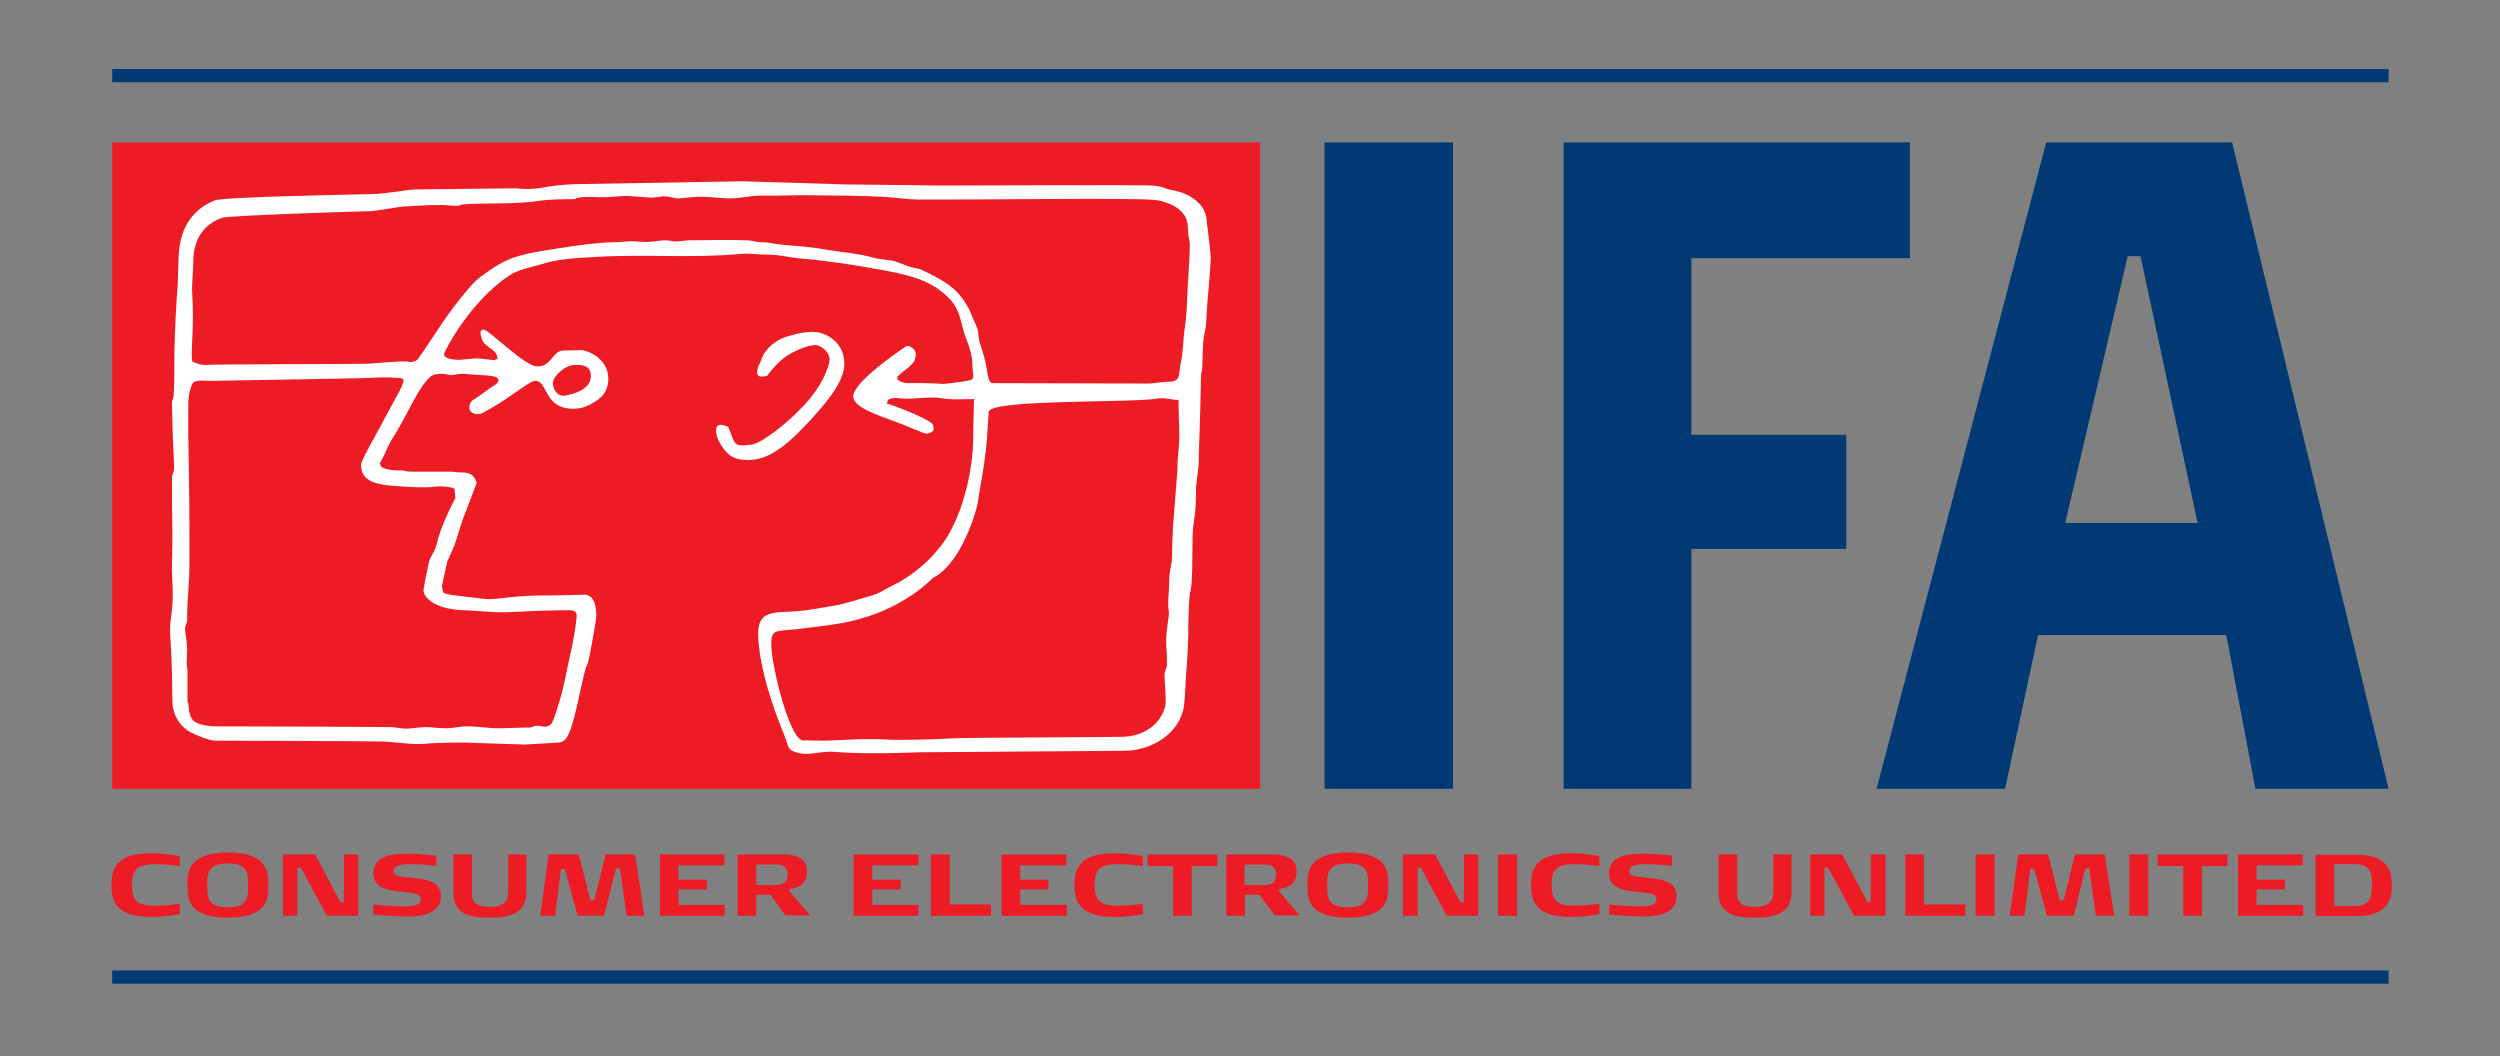 <?xml version="1.0" encoding="utf-8"?>
<!-- Generator: Adobe Illustrator 18.0.0, SVG Export Plug-In . SVG Version: 6.00 Build 0)  -->
<!DOCTYPE svg PUBLIC "-//W3C//DTD SVG 1.1//EN" "http://www.w3.org/Graphics/SVG/1.1/DTD/svg11.dtd">
<svg version="1.1" id="Ebene_1" xmlns="http://www.w3.org/2000/svg" xmlns:xlink="http://www.w3.org/1999/xlink" x="0px" y="0px"
	 viewBox="0 0 644 272.1" enable-background="new 0 0 644 272.1" xml:space="preserve">
<rect x="0" y="0" width="644" height="272.1" fill="#808080" stroke="none"/>
<g>
	<path fill="#ED1C24" d="M442.7,230.1v-10h4.8v10.3c0,1.7,0.7,3.2,4.6,3.2c3.8,0,4.7-1.7,4.7-3.8v-9.7h4.7v9.7c0,5.3-4,6.6-9.3,6.6
		C447.7,236.4,442.7,235.9,442.7,230.1L442.7,230.1z"/>
	<polygon fill="#ED1C24" points="470.9,223.5 470,223.5 470,235.9 466.3,235.9 466.3,220.1 474.5,220.1 481.1,232.4 481.9,232.4 
		481.9,220.1 485.7,220.1 485.7,235.9 477.6,235.9 470.9,223.5 	"/>
	<polygon fill="#ED1C24" points="490.8,220.1 495.6,220.1 495.6,233 506.3,233 506.3,235.9 490.8,235.9 490.8,220.1 	"/>
	<polygon fill="#ED1C24" points="508.9,220.1 513.8,220.1 513.8,235.9 508.9,235.9 508.9,220.1 	"/>
	<polygon fill="#ED1C24" points="538.2,223.7 537.2,223.7 534.2,235.9 527.3,235.9 524,223.8 523,223.8 521.5,235.9 517.7,235.9 
		519.9,220.1 527.6,220.1 530.6,231.9 531.6,231.9 534.5,220.1 542.2,220.1 544.6,235.9 539.9,235.9 538.2,223.7 	"/>
	<polygon fill="#ED1C24" points="548.5,220.1 553.4,220.1 553.4,235.9 548.5,235.9 548.5,220.1 	"/>
	<polygon fill="#ED1C24" points="567.2,235.9 562.4,235.9 562.4,223.1 555.8,223.1 555.8,220.1 573.8,220.1 573.8,223.1 
		567.2,223.1 567.2,235.9 	"/>
	<g>
		<defs>
			<rect id="SVGID_1_" x="28.9" y="17.8" width="587.2" height="235.6"/>
		</defs>
		<clipPath id="SVGID_2_">
			<use xlink:href="#SVGID_1_"  overflow="visible"/>
		</clipPath>
		<polygon clip-path="url(#SVGID_2_)" fill="#ED1C24" points="576.5,220.1 593.2,220.1 593.2,222.9 581.3,222.9 581.3,226.6 
			588.6,226.6 588.6,229.1 581.3,229.1 581.3,233.1 593.3,233.1 593.3,235.9 576.5,235.9 576.5,220.1 		"/>
		<path clip-path="url(#SVGID_2_)" fill="#ED1C24" d="M615,232.8c-1.1,1.7-3.3,3.2-7.9,3.2h-10.6v-15.8h10.7c4.6,0,6.8,1.4,7.9,3.2
			c0.5,0.9,0.8,1.8,0.9,2.6c0.1,0.8,0.1,1.6,0.1,2.1c0,0.5,0,1.3-0.1,2.1C615.9,231,615.6,231.9,615,232.8L615,232.8z M606.5,222.6
			h-5.2v10.8h5.2c3,0,4.5-1.2,4.5-4.7v-2.1C610.9,223.3,608.9,222.6,606.5,222.6L606.5,222.6z"/>
	</g>
	<path fill="#ED1C24" d="M34,228c0,3.8,1.2,5.3,5.8,5.3c3.1,0,5.8-0.4,6.5-0.5v2.7c-0.2,0-3.5,0.7-7.3,0.7c-8.8,0-10.3-3.7-10.3-8.2
		c0-4.4,1.4-8.2,10.3-8.2c3.5,0,7.1,0.7,7.3,0.7v2.6c-0.7-0.1-3.7-0.5-6.6-0.5C35.3,222.7,34,224.1,34,228L34,228z"/>
	<path fill="#ED1C24" d="M48.3,229v-2c0-3.8,1.9-7.4,10.4-7.4s10.4,3.5,10.4,7.4v2c0,3.9-1.8,7.4-10.4,7.4
		C50.1,236.4,48.3,232.9,48.3,229L48.3,229z M58.7,222.4c-3.2,0-5.3,1-5.3,4.5v2.3c0,3.4,1.6,4.5,5.3,4.5c3.6,0,5.2-1.1,5.2-4.5
		v-2.3C63.9,223.4,61.9,222.4,58.7,222.4L58.7,222.4z"/>
	<polygon fill="#ED1C24" points="77.5,223.5 76.6,223.5 76.6,235.9 72.9,235.9 72.9,220.1 81.2,220.1 87.7,232.4 88.6,232.4 
		88.6,220.1 92.3,220.1 92.3,235.9 84.2,235.9 77.5,223.5 	"/>
	<path fill="#ED1C24" d="M96.2,235.6V233c0.3,0,5.3,0.5,7.8,0.5c2.2,0,4.4-0.2,4.4-1.9c0-0.9-0.8-1.3-1.9-1.5
		c-1.2-0.2-2.7-0.3-4.3-0.5c-2.9-0.4-6-1.1-6-4.6c0-4.6,4.6-5.1,9-5.1c2.8,0,7,0.5,7.2,0.5v2.6c-0.2,0-3.8-0.4-6.7-0.4
		c-1.6,0-4.3,0.1-4.3,1.8c0,0.8,0.7,1.2,1.8,1.4c1,0.2,2.3,0.2,3.5,0.4c3.1,0.3,6.9,0.8,6.9,4.7c0,4.4-4.9,5.2-8.4,5.2
		C101.3,236.1,96.5,235.6,96.2,235.6L96.2,235.6z"/>
	<path fill="#ED1C24" d="M116.8,230.1v-10h4.8v10.3c0,1.7,0.7,3.2,4.6,3.2c3.8,0,4.7-1.7,4.7-3.8v-9.7h4.7v9.7c0,5.3-4,6.6-9.3,6.6
		C121.8,236.4,116.8,235.9,116.8,230.1L116.8,230.1z"/>
	<polygon fill="#ED1C24" points="159.7,223.7 158.7,223.7 155.6,235.9 148.8,235.9 145.5,223.8 144.5,223.8 143,235.9 139.2,235.9 
		141.3,220.1 149.1,220.1 152.1,231.9 153.1,231.9 156,220.1 163.6,220.1 166,235.9 161.4,235.9 159.7,223.7 	"/>
	<polygon fill="#ED1C24" points="170,220.1 186.6,220.1 186.6,222.9 174.8,222.9 174.8,226.6 182.1,226.6 182.1,229.1 174.8,229.1 
		174.8,233.1 186.7,233.1 186.7,235.9 170,235.9 170,220.1 	"/>
	<path fill="#ED1C24" d="M198.5,230.5h-3.7v5.4h-4.8v-15.8H200c0.8,0,1.7,0,2.5,0c2.8,0.2,5.4,1,5.4,4.4c0,3.2-2.1,4.2-4.4,4.5
		l-0.2,0.5l5.4,6.3h-6.4L198.5,230.5L198.5,230.5z M194.8,222.6v5.4h5.2c1.1,0,2.9-0.3,2.9-2.7c0-2.3-1.6-2.6-3-2.6H194.8
		L194.8,222.6z"/>
	<polygon fill="#ED1C24" points="219.9,220.1 236.6,220.1 236.6,222.9 224.7,222.9 224.7,226.6 232,226.6 232,229.1 224.7,229.1 
		224.7,233.1 236.6,233.1 236.6,235.9 219.9,235.9 219.9,220.1 	"/>
	<polygon fill="#ED1C24" points="239.8,220.1 244.7,220.1 244.7,233 255.3,233 255.3,235.9 239.8,235.9 239.8,220.1 	"/>
	<polygon fill="#ED1C24" points="258,220.1 274.7,220.1 274.7,222.9 262.8,222.9 262.8,226.6 270.1,226.6 270.1,229.1 262.8,229.1 
		262.8,233.1 274.8,233.1 274.8,235.9 258,235.9 258,220.1 	"/>
	<path fill="#ED1C24" d="M282,228c0,3.8,1.2,5.3,5.9,5.3c3.1,0,5.8-0.4,6.5-0.5v2.7c-0.2,0-3.5,0.7-7.3,0.7
		c-8.8,0-10.3-3.7-10.3-8.2c0-4.4,1.4-8.2,10.3-8.2c3.5,0,7.1,0.7,7.3,0.7v2.6c-0.7-0.1-3.7-0.5-6.6-0.5
		C283.2,222.7,282,224.1,282,228L282,228z"/>
	<polygon fill="#ED1C24" points="307,235.9 302.2,235.9 302.2,223.1 295.6,223.1 295.6,220.1 313.6,220.1 313.6,223.1 307,223.1 
		307,235.9 	"/>
	<path fill="#ED1C24" d="M324.4,230.5h-3.7v5.4h-4.8v-15.8h10.1c0.8,0,1.7,0,2.6,0c2.8,0.2,5.4,1,5.4,4.4c0,3.2-2.1,4.2-4.4,4.5
		l-0.2,0.5l5.4,6.3h-6.4L324.4,230.5L324.4,230.5z M320.6,222.6v5.4h5.2c1.1,0,2.9-0.3,2.9-2.7c0-2.3-1.6-2.6-3-2.6H320.6
		L320.6,222.6z"/>
	<path fill="#ED1C24" d="M336.8,229v-2c0-3.8,1.9-7.4,10.4-7.4c8.6,0,10.4,3.5,10.4,7.4v2c0,3.9-1.8,7.4-10.4,7.4
		C338.6,236.4,336.8,232.9,336.8,229L336.8,229z M347.2,222.4c-3.2,0-5.3,1-5.3,4.5v2.3c0,3.4,1.6,4.5,5.3,4.5
		c3.6,0,5.2-1.1,5.2-4.5v-2.3C352.5,223.4,350.4,222.4,347.2,222.4L347.2,222.4z"/>
	<polygon fill="#ED1C24" points="366,223.5 365.2,223.5 365.2,235.9 361.4,235.9 361.4,220.1 369.7,220.1 376.2,232.4 377.1,232.4 
		377.1,220.1 380.8,220.1 380.8,235.9 372.7,235.9 366,223.5 	"/>
	<polygon fill="#ED1C24" points="385.9,220.1 390.8,220.1 390.8,235.9 385.9,235.9 385.9,220.1 	"/>
	<path fill="#ED1C24" d="M399.7,228c0,3.8,1.2,5.3,5.8,5.3c3.1,0,5.8-0.4,6.5-0.5v2.7c-0.2,0-3.5,0.7-7.3,0.7
		c-8.8,0-10.3-3.7-10.3-8.2c0-4.4,1.4-8.2,10.3-8.2c3.5,0,7.1,0.7,7.3,0.7v2.6c-0.7-0.1-3.7-0.5-6.6-0.5
		C400.9,222.7,399.7,224.1,399.7,228L399.7,228z"/>
	<path fill="#ED1C24" d="M414.5,235.6V233c0.3,0,5.3,0.5,7.8,0.5c2.2,0,4.4-0.2,4.4-1.9c0-0.9-0.8-1.3-1.9-1.5
		c-1.2-0.2-2.7-0.3-4.3-0.5c-2.9-0.4-6-1.1-6-4.6c0-4.6,4.6-5.1,9-5.1c2.8,0,7,0.5,7.2,0.5v2.6c-0.2,0-3.8-0.4-6.7-0.4
		c-1.6,0-4.3,0.1-4.3,1.8c0,0.8,0.7,1.2,1.8,1.4c1,0.2,2.3,0.2,3.5,0.4c3.1,0.3,6.9,0.8,6.9,4.7c0,4.4-4.9,5.2-8.4,5.2
		C419.6,236.1,414.8,235.6,414.5,235.6L414.5,235.6z"/>
	<polygon fill="#003974" points="28.9,250 28.9,253.4 615.3,253.4 615.3,250 28.9,250 	"/>
	<polygon fill="#003974" points="492,66.5 435.7,66.5 435.7,112 475.6,112 475.6,141.4 435.7,141.4 435.7,203.2 402.8,203.2 
		402.8,36.7 492,36.7 492,66.5 492,66.5 	"/>
	<polygon fill="#003974" points="341.2,203.2 374.3,203.2 374.3,36.7 341.2,36.7 341.2,203.2 341.2,203.2 	"/>
	<g>
		<defs>
			<rect id="SVGID_3_" x="28.9" y="17.8" width="587.2" height="235.6"/>
		</defs>
		<clipPath id="SVGID_4_">
			<use xlink:href="#SVGID_3_"  overflow="visible"/>
		</clipPath>
		<path clip-path="url(#SVGID_4_)" fill-rule="evenodd" clip-rule="evenodd" fill="#003974" d="M615.3,203.2L575,36.7h-47.9
			l-43.7,166.5h33.1l8.5-39.6h48.5l7.5,39.6H615.3L615.3,203.2L615.3,203.2z M566.1,134.7H532L548.1,66h3.3L566.1,134.7L566.1,134.7
			L566.1,134.7z"/>
		<polygon clip-path="url(#SVGID_4_)" fill="#003974" points="28.9,17.8 28.9,21.2 615.3,21.2 615.3,17.8 28.9,17.8 		"/>
	</g>
	<polygon fill="#ED1C24" points="28.9,36.7 324.6,36.7 324.6,203.2 28.9,203.2 28.9,36.7 28.9,36.7 	"/>
	<path fill="#FFFFFF" d="M310.8,56.6c-0.1-3.5-3.8-6.8-8.8-7.6c-2.3-0.4-2.1-1-5.3-1.2c-2.9-0.2-54.2,0-54.2,0l-25-0.3l-26.2-0.8
		l-41.1,0.7c-1.6,0-6.3,0.1-10.2,0.9c-3.5,0.7-7.1,0.2-7.1,0.2l-25.7,0.3c-2.5,0-6.9,1.1-11.6,1.2c-2.7,0.1-37.9,0.7-40.2,1.6
		c-5.3,2.1-9.1,6.5-9.4,14.6l-0.2,6.5c-0.1,2.6-0.2,2.8-0.3,4.5c-0.4,6.9-0.6,11.5-0.6,17.7c0,11.3-0.6,6.4-0.6,9.2
		c0.1,3.4,0.2,8,0.2,8c0.1,2.4,0.2,4.3,0.3,6.8c0.2,3.6-0.5,2.7-0.5,4.3c0,4.7,0,9.4,0.1,14l0,0.4c0.1,3.8-0.3,7.7,0,12.1
		c0.4,6.9-0.5,8.6-0.6,12.6c0,0.7,0,1.4,0.1,2.2c0.5,7.9,0.4,10.9,0.5,15.9c0,4.2,2.4,7.5,5.9,8.8c1,0.4,3.4,1.6,5.5,1.6
		c0,0,38.1,0.1,42.4,0.2c3.6,0.1,7.9,0.9,11.3,0.6c4-0.4,10.5-0.3,10.5-0.3l15.2,0.5l8.5-0.5c1.9-0.1,2.8-1.2,4.3-6.8
		c0.7-2.7,1.9-8.6,2.6-11.4c0.2-1.1,0.8-1.9,1-2.9c0.7-3.2,1.1-5.9,1.5-8c0.4-2.2,0.5-3.6,0.5-3.6c0-7.2-4.4-5-3.7-5.4
		c0.1,0-5.4,0.2-10.8,0.2c-6.8,0-11.5,1.2-14,0.9c-1.3-0.1-3-0.4-4.5-0.5c-3.3-0.4-6.1-0.7-6.4-1.2c-0.2-0.4-0.2-1.1-0.4-1.5
		l1.4-6.4l1.9-4.3l1.1-3.5l0.9-2.8l3.7-9.7c-0.8-2.6-2.3-2.7-4.3-2.7c-0.8,0-1.6-0.2-2.5-0.2h-10.2c-1.2,0-1.3-0.3-2.2-0.3
		c-3.4,0-4.4-0.4-5.1-0.8c-0.7-0.4-0.4-0.7-0.7-1c1.3-2.1,1.9-4.1,3-6l1.2-1.9h0c3.6-6.1,5.9-11.8,8.8-14.4c0.9-0.8,2.2-0.8,3.3-0.8
		c1,0,1.4,0.4,2.4,0.3c1.1-0.1,2-0.4,3.2-0.3c4,0.5,8.3,0.1,8.7,1.5c0.1,0.4-0.5,1.1-0.5,1.1c-3,1.9-3.8,2.7-5.2,3.6
		c-1,0.6-1.8,1-1.8,2.6c0,0.7,0.5,1.1,1.1,1.4c0.6,0.3,1.9,0.1,1.9,0.1c6.9-3.5,12.3-8.5,14-8.5c3.3,0,2.1,7.2,9.8,7.2
		c2.6,0,4.2-1,5.7-1.9c2.5-1.5,3.3-3.7,3.3-5.8c0-5.3-5.4-7.4-7-7.4l-4.6,0.1c-2.9,0.1-2.9,4.1-6.7,4.1c-3.3,0-12.8-9.9-14-9.5
		c-1.1,0.3-0.5,1.5-0.3,2.4c0.3,0.9,1,1.5,1.5,1.9c1.2,1,2.3,1.2,2.6,3.2c0,0.3-0.6-0.1-0.6,0.4l-4.7-0.5l-4.6,0.4
		c0,0-4.1,0-3.9-1.5c0.1-0.8,6.6-13.5,16.9-20.3c2.5-1.6,5.5-2,8.4-2.9c3.8-1.3,9.7-1.6,13.6-1.8c13.1-0.8,24.1,0.4,37.8-0.8
		c2.2-0.2,3.9,0.2,6.4,0.2c3.7,0,5.3,0.7,8.9,1c7,0.6,13.1,1.6,17.7,2.4c10.5,1.8,15.9,3.1,20.7,8.2c2.6,2.7,2.8,6.5,3.7,9
		c0.9,2.4,2,5,2,8c0,2,0.8,3.3-0.5,3.7c-1.9,0.5-6.9,1-6.9,1c-9.4-0.6-9.9,0.4-11.9-1.1c-0.2-0.1,0.1-0.5-0.1-0.7
		c2.4-2.4,4.8-3.1,4.8-5.8c0-1.4-1.4-2.2-2.3-2.2c0,0-13.8,9-13.8,13c0,2.8,5.9,4.7,11.3,6.7c2.9,1.1,6.7,2.8,7.5,2.9
		c0,0,1.4-0.1,1.8-0.8c0.3-0.6-0.2-1.7-0.2-1.7c-1.7-1.7-10.9-5.1-11.9-5.3c0.4-0.1,0.2-0.6,0.5-0.9c0.5-0.4,1.6-0.6,2.9-0.4
		c2.8,0.4,7.8-0.5,10.2-0.1c3.8,0.6,5.7,0.3,9,0.3l-0.2,8.8l0,1.8c-0.1,6.3-1.9,16.1-5.8,23.3c-0.4,0.7-0.7,1.3-1.1,1.9
		c-3.7,5.7-9.2,10-13.8,12.2c-2.1,1-3.3,2-5.4,2.6c-3.4,1-7.6,2.3-9.6,2.6c-2.9,0.5-7.4,1.3-9.2,1.4c-5.3,0.5-9.8-0.4-10.4,4.4
		c-0.1,0.5-0.1,1.1-0.1,1.7c0.2,8.7,4.2,19.8,6.7,25.8c1.1,2.7,0.9,3.4,1.9,4c3.7,2,6.9,0,11.2,0.4c8.5,0.7,21.1,0.1,21.1,0.1
		l53.6-0.4c6.2,0,14.1-4,15.2-11.6c0.3-2.4,0.4-6.7,0.6-8.9c0-0.5,0.4-4.1,0.5-9.7l0-1.4c0.1-3.9,0.1-7.8,0.6-9.8
		c0.5-2.1,0.4-7.5,0.5-13.2c0-0.8,0-1.5,0.1-2.1c0.2-3.6,0.8-3.5,0.8-10.8c0-1.8,0.7-4.7,0.7-7.6c0-1.8,0.1-4,0.2-6.7
		c0.1-4.2,0.3-9.3,0.4-15.2c0-0.8,0.3-0.7,0.3-1.6c0.2-11.9,0.8-6.7,1.1-13.5c0.3-5.9,0.7-7.1,1.1-15
		C311.5,61.5,310.8,57.1,310.8,56.6L310.8,56.6z M99.5,107c-0.9,1.8-1.9,3.5-2.8,5.2c-2.1,3.8-3.7,6.8-3.7,7.5c0,3.9,3.2,5,7.6,5.4
		c2,0.2,4.3,0.3,6.5,0.4c1.3,0,3.3,0.1,4.5-0.1c3.2-0.4,6,0.4,5.5,0.7l0.2,2.2c-0.7,1.4-2.8,5.4-4,9c-0.3,1-0.6,1.9-0.8,2.8
		c-0.4,2-1.6,3-2,4.7c-0.7,3.2-1.3,6.3-1.4,7.2c-0.1,1.5,2.3,5,10.6,5.2c2.8,0.1,5.5,0.4,8.1,0.5c4.9,0.1,9.3-0.4,12.5-0.4
		c1.5,0,3.6-0.1,4.9-0.1c2.4,0,3.6-0.2,3.3,2.1c0,0-0.1,1.2-0.4,3.1c-0.3,1.6-0.6,3.7-1.1,5.7c-0.9,4-1.8,9.2-2.9,12.6
		c-1.1,3.6-1.8,5.7-2.3,6c-1.8,1.3-2.7-0.5-5,0.7c-3,0-5.5,0.2-8.5,0.2c-2.6,0-5.2-0.5-7.8-0.5c-2,0-3.8,0.5-5.7,0.5
		c-1.8,0-3.6-0.3-5.2-0.3c-1.6,0-3.5,0.4-4.9,0.4c-1.5,0-2.8-0.4-4.1-0.4c-7.2-0.1-45-0.2-45.5-0.2c-2.3-0.1-4.6-0.6-5.5-1.7
		c-1.2-1.5-0.8-3.8-1.3-4.8v-7.9c0-0.5-0.2-1.1-0.2-1.6c0-1.4,0.1-2.5,0.1-3.9c0-1.3-0.3-3.2-0.5-4.7c0-0.3,0-0.6,0-0.8
		c0-0.6,0.5-1.3,0.5-1.9c0-5.4,0.6-10.1,0.6-14.5l0-7.9c0-11-0.2-18.8-0.3-25.2c0-2.8,0-5.3,0-7.7c0-2.7,0.5-4.5,1.1-5.7
		c0.6-1.2,3.8-0.6,4.8-0.7c0,0,36.7-0.6,39.3-0.7c2.2-0.1,5.9-0.3,8-0.1c1.7,0.2,1.3-0.1,2,0.3C104.8,98,102,102.2,99.5,107
		L99.5,107z M303.3,121.1c0,0-0.5,6.7-1,12.7c-0.1,1.2-0.2,2.3-0.2,3.4c-0.2,3.7-0.2,6.6-0.2,6.6c0,0.1-0.1,1.4-0.4,2.7
		c-0.4,1.8-0.3,4.6-0.4,5.7c-0.5,5.9,0.3,4.3-0.1,7c-0.2,1.2-0.3,2.2-0.4,3c-0.5,4.7,0.1,4,0,9.2c0,0.7-0.6,1.4-0.6,2.3
		c-0.1,1.8,0.5,5.1,0.2,8.1c0,0-1.4,7.5-10.8,8c-2.3,0.1-42.2,0.2-44,0.4c-6.6,0.4-10.4,0.3-13.6,0.4c-2.7,0-5.4-0.3-9-0.2
		c-2.8,0-6,0.3-10.9,0.4c-1.3,0-3-0.1-4.6-0.1c-3.7,1.3-8.6-19.6-8.6-24.3c0-1-0.2-3,1.1-3.6c0.4-0.2,1.1-0.3,1.9-0.4
		c1.3-0.2,2.9-0.2,4.2-0.4c4-0.6,9.4-0.9,15-2.4c6.8-1.8,13.9-5.3,19.5-10.8c0,0,4.7-1.7,8.9-11.5c0.8-1.8,1.5-3.8,2.2-6.2
		c0.5-1.7,0.6-3.4,1-5.5c0.7-4,1.5-8.7,1.8-13.4c0-0.1,0-0.2,0-0.2l0.4-5.9c0.2-3.3,36.7-2.3,43.2-3.4c2.2-0.4,4.1,0.4,5.7,0.3
		c0,4.2,0.2,6.9,0.2,9.4C303.8,114.8,303.3,117.4,303.3,121.1L303.3,121.1z M297.3,51.5c1.6,0.1,5.7,1,7.7,3.8c1,1.4,1,2.7,1.1,5.1
		c0,0.3,0.4,1.7,0.4,2.6c0,3.1-0.5,9.4-0.7,14.2c-0.1,4.5-0.7,8-0.7,8c-0.3,1.9-0.3,6-1,8.6c-0.3,1.2-0.2,3.1-0.8,3.8
		c-0.8,0.9-2.3,0.7-3.4,0.8l-3.7,0.4l-40.4-0.1c-1.3,0-1.3-2.2-1.8-4.7c-0.5-3-2-6-2-8.1c0-1.3-1.2-3.4-1.7-4.7
		c-0.8-2.1-2.2-4.4-4.1-6.3c-2.2-2.1-5.2-3.7-8.8-5.4c-1-0.5-2.3-0.4-3.4-0.9c-1-0.4-2.1-0.8-3.2-1.2c-1.3-0.5-3.9-0.5-5.3-0.9
		c-2.7-0.8-5.6-1.2-8.7-1.6c-5.4-0.7-5.5-1.1-13.6-1.7c-2-0.2-3.3-0.3-5.2-0.7c-0.7-0.1-1.1-0.1-2.1-0.1c-1,0-2.3-0.5-3.3-0.5
		c-6-0.2-10,0-15.1,0c-0.6,0-1.5,0.2-3.1,0.3c-1,0.1-1.9-0.3-2.9-0.3c-2.3,0-3.2,0.7-7.7,0.3c-1.9-0.2-3.4,0.2-5.6,0.2
		c-3.4,0-9.1,0.7-15.2,1.7c-3.2,0.5-6.5,1-9.6,1.9c-3.7,1.1-6.6,3.1-9.2,5c-2.3,1.7-4,3.9-5.7,6c-4.2,5.2-7.4,10.7-10.7,15.3
		c-1.1,1.5-3,0.8-3.1,0.8c-4.1,0-7.5,0.5-10.2,0.6c-3.4,0.1-39.4,0.1-41.4,0.3c-1.3,0.1-2.6-0.4-3.6-0.9c-0.4-3.8,0.6-7.9,0-17.9
		c-0.1-2.2,0.3-5.4,0.3-8.1c0.1-5.2,2.4-9.2,7.4-11c1.8-0.6,36.1-1.7,38.1-1.7c1.3,0,7.9-1.2,8.7-1.2c2.8-0.1,5.2-0.4,9.7-0.4
		c1.4,0,2.2,0.2,3.7,0.2c3.4,0-3.2-0.5,10.7-0.6c5,0,8.9-0.4,9.6-0.5c0.4,0,2.1-0.6,10.2-0.6c0.7,0-0.3-0.8,6.7-0.5
		c2.5,0.1,5.1-0.4,7.5-0.3c1.8,0.1,3.6,0.3,5.3,0.4c1.7,0.1,2.5-0.4,4.1-0.3c1.7,0.1,2,0.6,3.6,0.5c1.5-0.1,4-0.5,6.3-0.4
		c2.6,0.1,3.7,0.3,6.1,0.4c3,0.1,5.6-0.7,8.4-0.7c4.8,0.1,9.1-0.2,13.2-0.1c6.9,0.1,13.4,0.1,18.3,0.4c3.5,0.2,5.9,0.6,8.7,0.7
		C250.1,51.5,292.3,50.9,297.3,51.5L297.3,51.5L297.3,51.5z M148.2,94c1.4,0,4.2-0.1,4,3.1c-0.1,1.9-1.6,3.8-6.5,4.8
		c-2.1,0.4-3.3-1.6-3.3-3.3C142.4,97.3,145.2,94,148.2,94L148.2,94L148.2,94L148.2,94z"/>
	<path fill="#FFFFFF" d="M198.3,112.1c2.8-1.9,6-4.7,9-7.9c4.1-4.3,6.4-9.6,6.4-11.7c0-1.7-2.1-3.6-3.7-3.6c-1.5,0-4.5,1-7.2,2.7
		c-2.1,1.4-3.7,3.2-5.2,5.2c0,0-1.5,0.5-2.2,0c-0.8-0.6,0-2.6,0-2.6c0.8-1.3,0.9-2.5,1.7-3.5c2.1-2.8,4.3-3.7,7-4.4
		c1.6-0.4,3.1-0.8,5.2-0.8c3.7,0,8.2,2.8,8.2,8.2c0,3.7-2.8,8.1-8.8,14.6c-1.3,1.4-2.5,2.6-3.6,3.7c-4.8,4.6-8.5,6.5-12.4,6.5
		c-4.3,0-5.7-1.7-7.5-4.8c0,0-0.4-0.8-0.6-1.7c-0.2-1-0.3-2.2,0.6-2.5c0.9-0.3,2.4,0.5,2.4,0.5c0.3,0.8,0.6,1.5,0.8,2
		c0.8,2.3,1.1,3.1,4.7,2.6C194.3,114.6,196.2,113.6,198.3,112.1L198.3,112.1L198.3,112.1z"/>
</g>
</svg>
